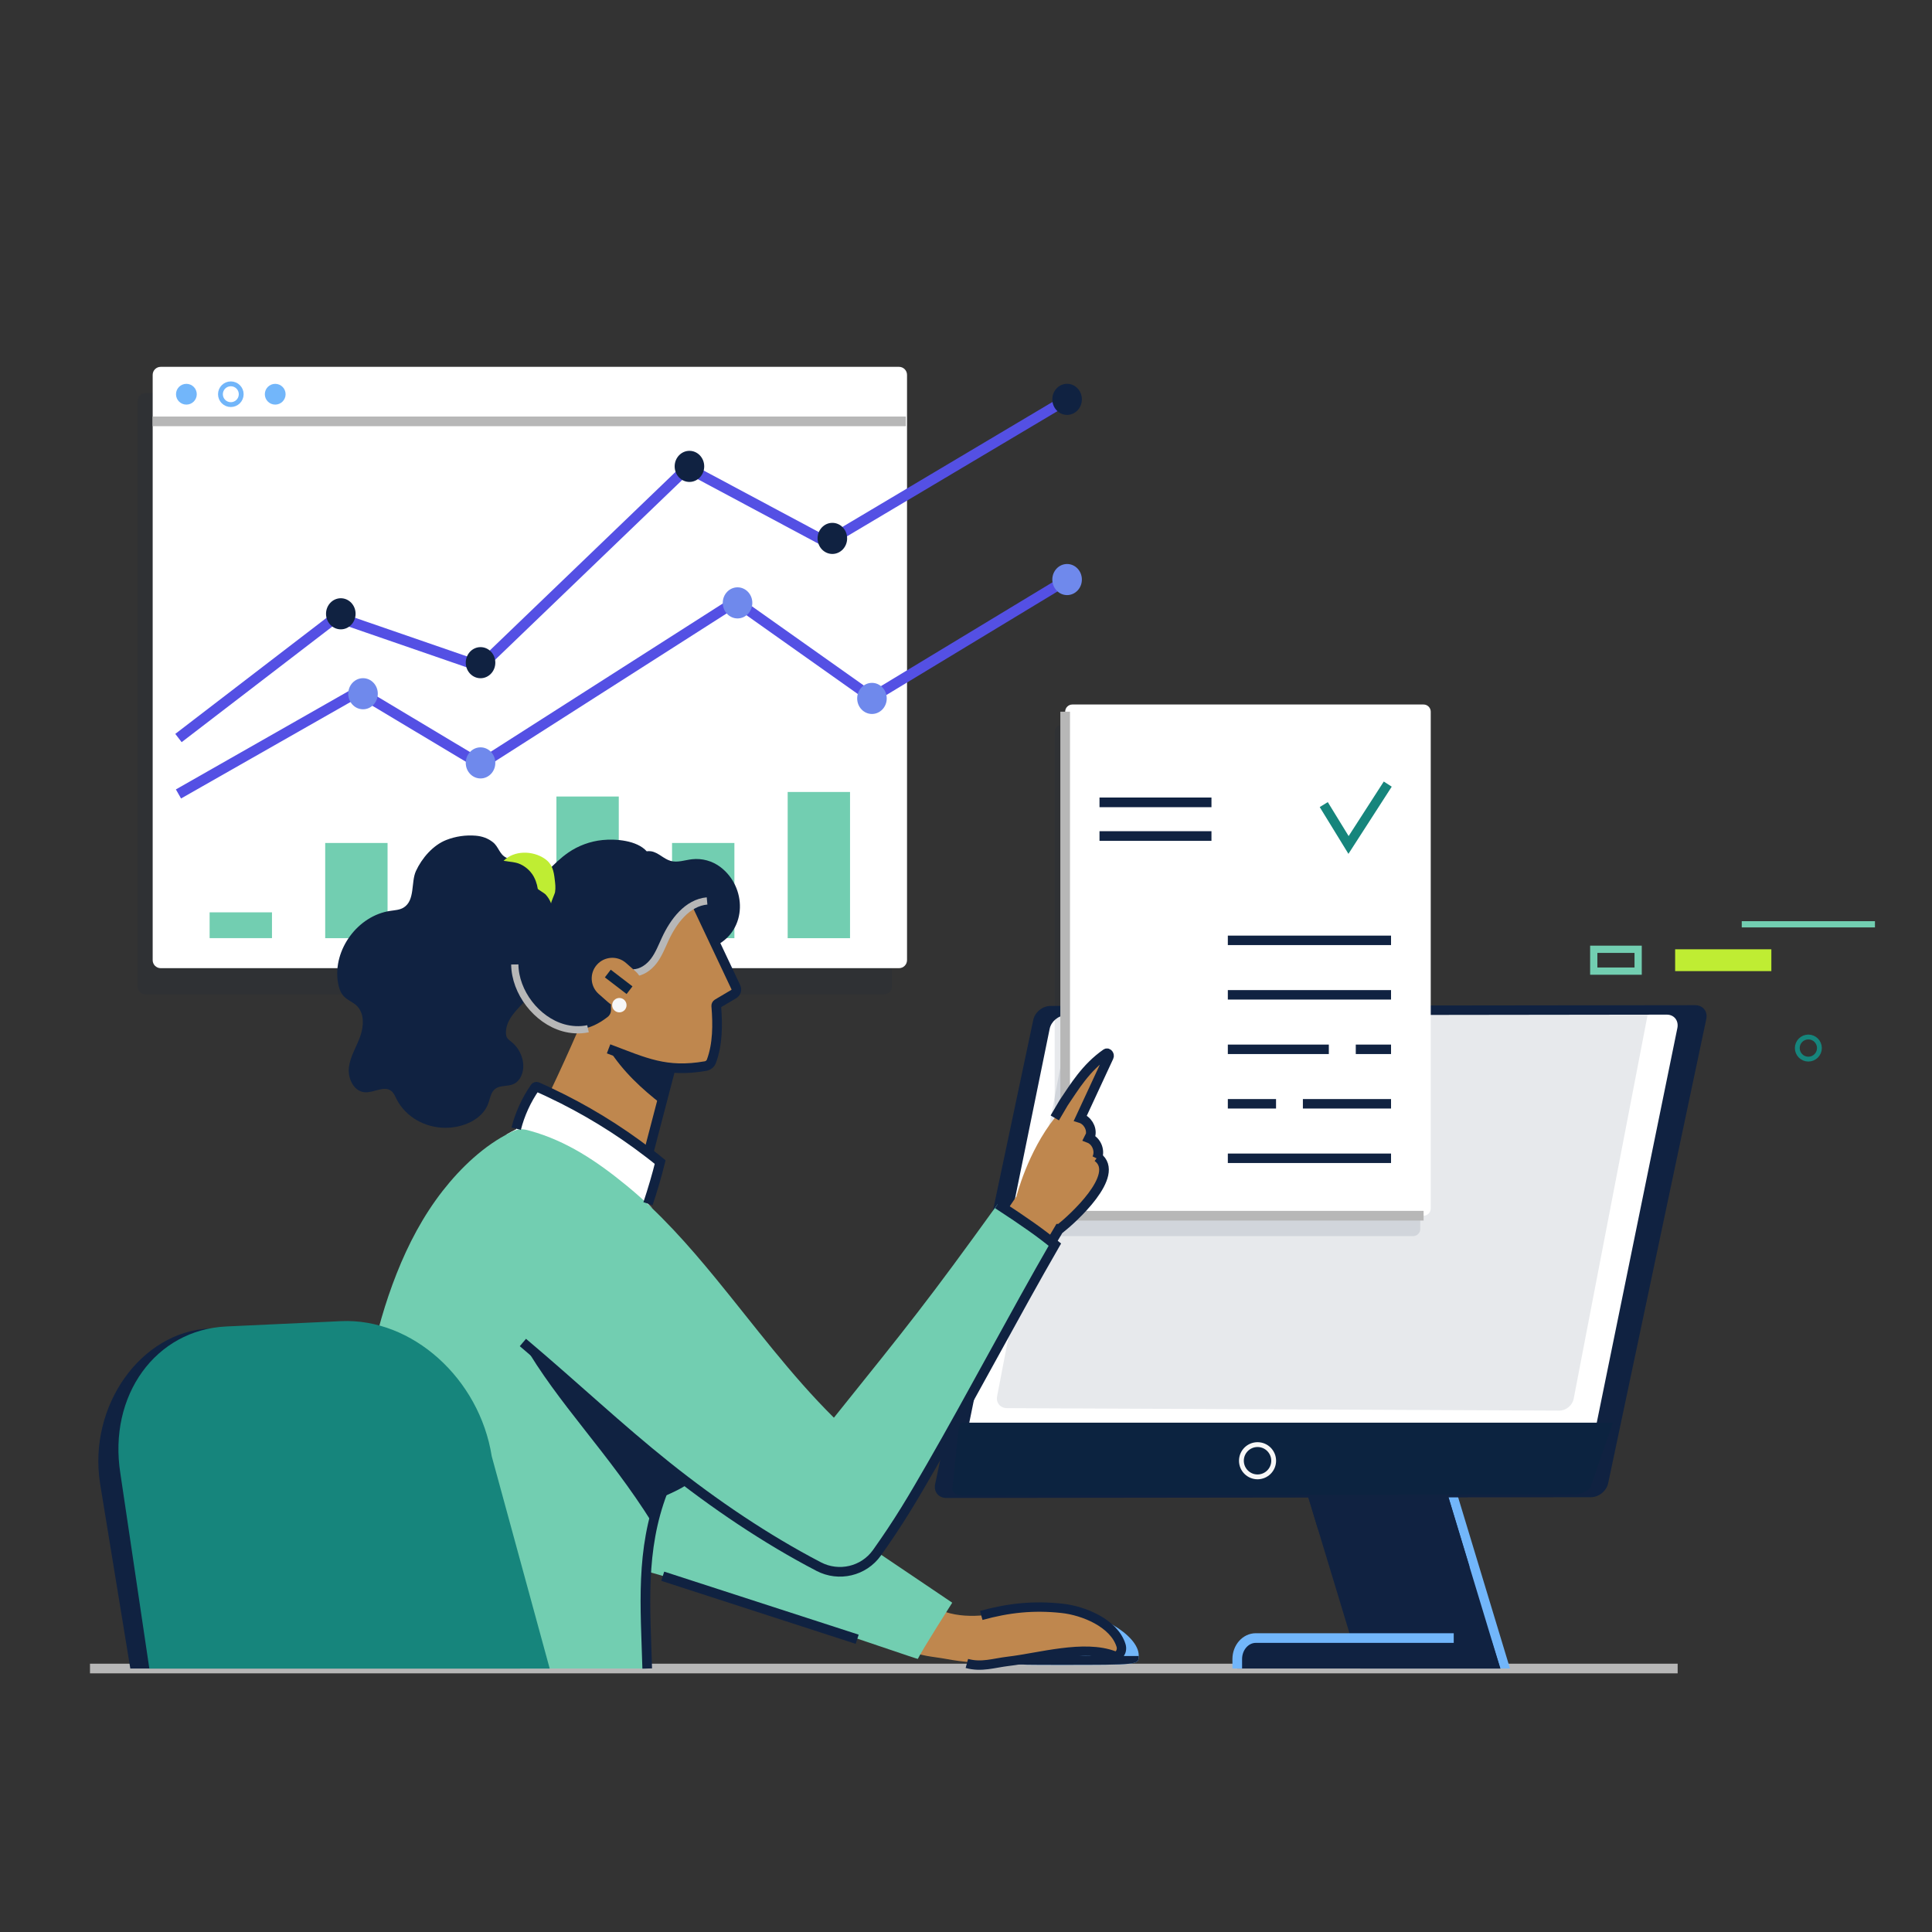 <?xml version="1.0" encoding="UTF-8"?> <svg xmlns="http://www.w3.org/2000/svg" width="200" height="200" viewBox="0 0 200 200" fill="none"><rect x="0" y="0" width="200" height="200" fill="#333333" stroke="none"/><path d="M9.315 172.725H173.67" stroke="#B7B7B7" stroke-miterlimit="10"></path><path opacity="0.1" d="M91.505 40.69H15.075C14.617 40.69 14.245 41.062 14.245 41.52V102.11C14.245 102.569 14.617 102.94 15.075 102.94H91.505C91.963 102.94 92.335 102.569 92.335 102.11V41.52C92.335 41.062 91.963 40.69 91.505 40.69Z" fill="#102241"></path><path d="M93.065 37.975H16.635C16.177 37.975 15.805 38.347 15.805 38.805V99.395C15.805 99.853 16.177 100.225 16.635 100.225H93.065C93.523 100.225 93.895 99.853 93.895 99.395V38.805C93.895 38.347 93.523 37.975 93.065 37.975Z" fill="white"></path><path d="M93.775 43.62H15.805" stroke="#B7B7B7" stroke-miterlimit="10"></path><path d="M19.295 41.885C19.889 41.885 20.37 41.404 20.37 40.81C20.37 40.216 19.889 39.735 19.295 39.735C18.701 39.735 18.22 40.216 18.22 40.81C18.22 41.404 18.701 41.885 19.295 41.885Z" fill="#72B6FA"></path><path d="M23.895 41.885C24.489 41.885 24.97 41.404 24.97 40.81C24.97 40.216 24.489 39.735 23.895 39.735C23.301 39.735 22.82 40.216 22.82 40.81C22.82 41.404 23.301 41.885 23.895 41.885Z" stroke="#72B6FA" stroke-width="0.5" stroke-miterlimit="10"></path><path d="M28.49 41.885C29.084 41.885 29.565 41.404 29.565 40.81C29.565 40.216 29.084 39.735 28.49 39.735C27.896 39.735 27.415 40.216 27.415 40.81C27.415 41.404 27.896 41.885 28.49 41.885Z" fill="#72B6FA"></path><path d="M28.155 94.445H21.7V97.115H28.155V94.445Z" fill="#72CEB1"></path><path d="M40.12 87.265H33.665V97.12H40.12V87.265Z" fill="#72CEB1"></path><path d="M76.025 87.265H69.57V97.12H76.025V87.265Z" fill="#72CEB1"></path><path d="M52.09 90.375H45.635V97.12H52.09V90.375Z" fill="#72CEB1"></path><path d="M64.055 82.455H57.6V97.115H64.055V82.455Z" fill="#72CEB1"></path><path d="M87.995 81.985H81.54V97.12H87.995V81.985Z" fill="#72CEB1"></path><path d="M18.475 76.4L34.825 63.855L49.745 69.005L71.16 48.42L85.59 56.135L110.465 41.34" stroke="#5450E4" stroke-width="1.08" stroke-miterlimit="10"></path><path d="M18.475 82.19L37.12 71.575L49.745 79.135L76.18 62.25L90.265 72.22L110.465 59.995" stroke="#5450E4" stroke-width="1.08" stroke-miterlimit="10"></path><path d="M35.28 65.15C36.125 65.15 36.81 64.429 36.81 63.54C36.81 62.651 36.125 61.93 35.28 61.93C34.435 61.93 33.75 62.651 33.75 63.54C33.75 64.429 34.435 65.15 35.28 65.15Z" fill="#102241"></path><path d="M37.58 73.425C38.425 73.425 39.11 72.704 39.11 71.815C39.11 70.926 38.425 70.205 37.58 70.205C36.735 70.205 36.05 70.926 36.05 71.815C36.05 72.704 36.735 73.425 37.58 73.425Z" fill="#6F89EC"></path><path d="M49.745 80.585C50.59 80.585 51.275 79.864 51.275 78.975C51.275 78.086 50.59 77.365 49.745 77.365C48.9 77.365 48.215 78.086 48.215 78.975C48.215 79.864 48.9 80.585 49.745 80.585Z" fill="#6F89EC"></path><path d="M76.35 64.02C77.195 64.02 77.88 63.299 77.88 62.41C77.88 61.521 77.195 60.8 76.35 60.8C75.505 60.8 74.82 61.521 74.82 62.41C74.82 63.299 75.505 64.02 76.35 64.02Z" fill="#6F89EC"></path><path d="M90.265 73.91C91.11 73.91 91.795 73.189 91.795 72.3C91.795 71.411 91.11 70.69 90.265 70.69C89.42 70.69 88.735 71.411 88.735 72.3C88.735 73.189 89.42 73.91 90.265 73.91Z" fill="#6F89EC"></path><path d="M110.465 61.605C111.31 61.605 111.995 60.884 111.995 59.995C111.995 59.106 111.31 58.385 110.465 58.385C109.62 58.385 108.935 59.106 108.935 59.995C108.935 60.884 109.62 61.605 110.465 61.605Z" fill="#6F89EC"></path><path d="M49.745 70.21C50.59 70.21 51.275 69.489 51.275 68.6C51.275 67.711 50.59 66.99 49.745 66.99C48.9 66.99 48.215 67.711 48.215 68.6C48.215 69.489 48.9 70.21 49.745 70.21Z" fill="#102241"></path><path d="M71.37 49.89C72.215 49.89 72.9 49.169 72.9 48.28C72.9 47.391 72.215 46.67 71.37 46.67C70.525 46.67 69.84 47.391 69.84 48.28C69.84 49.169 70.525 49.89 71.37 49.89Z" fill="#102241"></path><path d="M86.165 57.345C87.01 57.345 87.695 56.624 87.695 55.735C87.695 54.846 87.01 54.125 86.165 54.125C85.32 54.125 84.635 54.846 84.635 55.735C84.635 56.624 85.32 57.345 86.165 57.345Z" fill="#102241"></path><path d="M110.465 42.95C111.31 42.95 111.995 42.229 111.995 41.34C111.995 40.451 111.31 39.73 110.465 39.73C109.62 39.73 108.935 40.451 108.935 41.34C108.935 42.229 109.62 42.95 110.465 42.95Z" fill="#102241"></path><path d="M156.315 172.725H141.805L135.605 152.255H150.115L156.315 172.725Z" fill="#72B6FA"></path><path d="M155.315 172.725H140.805L134.605 152.255H149.115L155.315 172.725Z" fill="#102241"></path><g style="mix-blend-mode:multiply"><path d="M152.13 162.205L136.44 158.32L134.605 152.255H149.115L152.13 162.205Z" fill="#102241"></path></g><path d="M164.7 154.99L97.97 155.07C97.16 155.07 96.635 154.43 96.805 153.635L106.965 105.575C107.135 104.78 107.925 104.14 108.74 104.135L175.47 104.055C176.28 104.055 176.805 104.695 176.635 105.49L166.475 153.55C166.305 154.345 165.515 154.985 164.7 154.99Z" fill="#102241"></path><path d="M173.64 106.425L166.345 142.13L164.16 152.84C164.005 153.605 163.265 154.23 162.51 154.23L100.275 154.31C99.515 154.31 99.03 153.695 99.185 152.925L101.39 142.13L108.66 106.505C108.815 105.74 109.56 105.115 110.315 105.115L172.55 105.035C173.305 105.035 173.795 105.655 173.64 106.425Z" fill="white"></path><path opacity="0.1" d="M110.805 105.115L105.045 135.05L103.22 144.545C103.09 145.22 103.55 145.765 104.245 145.77L161.415 146.025C162.11 146.03 162.775 145.485 162.905 144.81L164.715 135.395L170.565 105.04L110.805 105.115Z" fill="#102241"></path><path d="M166.965 147.275L164.69 153.84C164.53 154.31 163.76 154.69 162.97 154.69L99.74 154.84C98.95 154.84 98.445 154.46 98.605 153.99L99.295 147.275H166.965Z" fill="#0C2340"></path><path d="M155.315 172.725H128.08V171.75C128.08 170.545 128.94 169.57 130 169.57L154.375 169.735L155.315 172.725Z" fill="#102241"></path><path d="M128.08 172.725V171.75C128.08 170.545 128.94 169.57 130 169.57H150.49" stroke="#72B6FA" stroke-miterlimit="10"></path><path d="M130.18 152.885C131.102 152.885 131.85 152.137 131.85 151.215C131.85 150.293 131.102 149.545 130.18 149.545C129.258 149.545 128.51 150.293 128.51 151.215C128.51 152.137 129.258 152.885 130.18 152.885Z" stroke="#F7F7F7" stroke-width="0.5" stroke-miterlimit="10"></path><path opacity="0.1" d="M146.28 75.045H109.925C109.514 75.045 109.18 75.379 109.18 75.79V127.22C109.18 127.631 109.514 127.965 109.925 127.965H146.28C146.691 127.965 147.025 127.631 147.025 127.22V75.79C147.025 75.379 146.691 75.045 146.28 75.045Z" fill="#102241"></path><path d="M147.365 72.93H111.01C110.599 72.93 110.265 73.263 110.265 73.675V125.105C110.265 125.516 110.599 125.85 111.01 125.85H147.365C147.776 125.85 148.11 125.516 148.11 125.105V73.675C148.11 73.263 147.776 72.93 147.365 72.93Z" fill="white"></path><path d="M147.37 125.85H111.01C110.6 125.85 110.265 125.515 110.265 125.105V73.675" stroke="#B7B7B7" stroke-miterlimit="10"></path><path d="M127.105 97.345H144" stroke="#102241" stroke-width="0.98" stroke-miterlimit="10"></path><path d="M127.105 102.985H144" stroke="#102241" stroke-width="0.98" stroke-miterlimit="10"></path><path d="M140.35 108.625H144" stroke="#102241" stroke-width="0.98" stroke-miterlimit="10"></path><path d="M127.105 108.625H137.56" stroke="#102241" stroke-width="0.98" stroke-miterlimit="10"></path><path d="M134.875 114.265H144" stroke="#102241" stroke-width="0.98" stroke-miterlimit="10"></path><path d="M127.105 114.265H132.095" stroke="#102241" stroke-width="0.98" stroke-miterlimit="10"></path><path d="M127.105 119.905H144" stroke="#102241" stroke-width="0.98" stroke-miterlimit="10"></path><path d="M113.82 83.06H125.41" stroke="#102241" stroke-miterlimit="10"></path><path d="M113.82 86.545H125.41" stroke="#102241" stroke-miterlimit="10"></path><path d="M137.035 83.29L139.6 87.47L143.66 81.17" stroke="#16857C" stroke-width="0.98" stroke-miterlimit="10"></path><path d="M104.02 171.36C104.02 169.265 105.865 166.655 109.69 166.655C113.515 166.655 117.88 169.265 117.88 171.36C117.88 172.345 118.08 172.35 109.69 172.35C103.82 172.35 104.02 172.35 104.02 171.36Z" fill="#72B6FA"></path><path d="M117.88 171.435C117.88 172.345 117.86 172.345 109.69 172.345C103.82 172.345 104.015 172.345 104.015 171.36C104.015 170.615 104.245 169.805 104.72 169.075C105.46 168.855 106.34 168.7 107.385 168.7C110.95 168.7 108.275 171.43 112.73 171.43H117.88V171.435Z" fill="#102241"></path><path d="M93.97 170.76C95.17 171.445 96.56 171.48 97.93 171.73C99.63 172.045 101.82 172.295 103.485 171.975C106.975 171.305 111.84 170.14 115.255 171.46C116.095 171.785 116.13 171.335 115.925 170.395C115.665 169.19 114.815 168.3 114.045 167.83C107.855 164.055 102.325 169.15 96.77 166.435C96.77 166.435 93.99 170.205 93.97 170.76Z" fill="#BF874E"></path><path d="M101.58 167.23C104.37 166.46 106.955 166.17 109.94 166.495C112.16 166.735 115.31 168.005 116.045 170.32C116.25 170.96 115.785 171.575 115.33 171.405C112.215 170.215 107.63 171.595 104.4 171.975C102.865 172.155 101.62 172.62 100.09 172.2" stroke="#102241" stroke-width="0.97" stroke-miterlimit="10"></path><path d="M74.44 149.635L65.675 125.455C65.675 125.455 57.6 127.325 51.645 134.125C51.645 134.125 59.785 161.06 64.465 162.045C70.955 163.41 94.97 171.8 95.01 171.73C95.595 170.58 98.575 165.91 98.575 165.91L74.44 149.635Z" fill="#72CEB1"></path><path d="M88.735 169.695L68.605 163.17" stroke="#102241" stroke-miterlimit="10"></path><path d="M67.08 124.61C67.54 123.24 68.025 121.59 68.34 120.3C67.945 119.97 67.54 119.65 67.135 119.345C63.96 116.905 60.525 114.81 56.905 113.105C56.475 112.9 56.045 112.705 55.61 112.515C55.53 112.48 55.43 112.51 55.38 112.58C54.485 113.87 53.82 115.32 53.435 116.845L53.455 116.88C53.1 117.06 52.755 117.25 52.415 117.45C57.665 118.41 63.045 121.53 67.56 125.095C67.395 124.935 67.24 124.77 67.075 124.61H67.08Z" fill="white"></path><path d="M108.845 128.56C107.645 127.6 106.295 126.635 104.25 125.285C103.945 125.08 103.62 124.87 103.28 124.65C95.975 134.78 94.23 136.91 86.325 146.76C81.84 142.32 78.08 137.205 74.075 132.32C71.265 128.895 68.305 125.55 64.87 122.735C61.83 120.245 58.69 118.115 54.85 117.055C54.51 116.96 54.16 116.875 53.81 116.905C53.48 116.935 53.165 117.07 52.865 117.22C50.125 118.56 47.695 120.885 45.835 123.265C43.81 125.855 42.265 128.79 41.06 131.84C38.67 137.875 37.535 144.365 36.955 150.805C36.865 151.82 36.785 152.84 36.725 153.855C36.32 160.41 35.81 166.405 35.935 172.725H67C66.61 164.14 66.815 160.315 68.605 154.415C69.505 154.02 70.255 153.66 70.88 153.245C75.27 156.6 79.98 159.69 84.755 162.175C86.84 163.26 89.41 162.66 90.775 160.75C91.81 159.295 92.8 157.81 93.74 156.29C94.66 154.8 95.54 153.28 96.415 151.76C100.44 144.785 105.17 135.82 109.2 128.845C109.085 128.75 108.965 128.655 108.845 128.56Z" fill="#72CEB1"></path><path d="M67.55 157.7C67.855 156.5 68.125 155.665 68.605 154.415C69.08 154.205 70.485 153.445 70.88 153.245C65.745 148.86 59.265 143.255 54.13 138.975C57.75 145.31 63 150.4 67.55 157.7Z" fill="#102241"></path><path d="M56.015 93.325C56.2 94.01 56.58 94.36 56.505 95.19C56.43 96.02 56.085 96.86 55.485 97.455C55.23 97.71 54.935 97.945 54.815 98.285C54.54 99.08 55.37 99.8 55.63 100.6C55.97 101.65 55.38 102.5 54.615 103.34C53.65 104.395 52.41 105.43 52.375 106.825C52.37 107.02 52.385 107.225 52.475 107.4C52.585 107.595 52.775 107.72 52.945 107.855C53.645 108.415 54.095 109.265 54.165 110.15C54.23 110.985 53.885 111.925 53.115 112.24C52.515 112.49 51.755 112.325 51.25 112.73C50.82 113.07 50.74 113.675 50.56 114.19C49.945 115.945 47.845 116.755 46.12 116.75C44.02 116.75 41.99 115.65 41.035 113.745C40.89 113.455 40.76 113.135 40.505 112.935C39.755 112.345 38.695 113.145 37.75 113.07C36.615 112.98 35.98 111.62 36.12 110.49C36.255 109.365 36.9 108.37 37.285 107.3C37.67 106.23 37.74 104.885 36.915 104.1C36.53 103.735 35.995 103.55 35.625 103.17C35.24 102.78 35.07 102.225 34.98 101.68C34.44 98.315 37.05 94.77 40.425 94.29C40.885 94.22 41.375 94.2 41.775 93.955C42.99 93.21 42.53 91.32 43.055 90.175C43.665 88.845 44.82 87.49 46.21 86.95C47.17 86.575 48.215 86.425 49.24 86.51C49.905 86.565 50.49 86.765 51.02 87.18C51.63 87.66 51.685 88.43 52.41 88.79C52.81 88.99 53.26 89.08 53.675 89.25C54.81 89.71 55.665 90.795 55.85 92.005C55.905 92.38 55.905 92.765 55.975 93.135C55.985 93.2 56 93.26 56.015 93.32V93.325Z" fill="#102241"></path><path d="M67.4 88.125C68.145 88.24 68.695 88.915 69.425 89.12C70.14 89.32 70.89 89.035 71.625 88.95C72.67 88.825 73.76 89.125 74.595 89.77C77.3 91.84 77.375 96.225 74.135 97.885C73.42 96.36 72.71 94.855 72.09 93.545C70.625 94.175 69.55 95.72 68.855 97.23C68.5 98 68.19 98.805 67.68 99.48C67.165 100.155 66.4 100.7 65.555 100.71C65.15 100.71 64.71 100.605 64.36 100.815C64.145 100.945 64.01 101.175 63.9 101.405C63.43 102.365 63.215 103.435 63.255 104.5C63.27 104.8 63.145 105.085 62.905 105.275C61.87 106.085 60.85 106.495 59.875 106.585C58.465 106.72 57.15 106.165 56.055 105.15C54.065 103.305 52.69 100.145 53.005 97.42C53.21 95.675 53.705 93.97 54.75 92.53C55.815 91.07 57.34 89.29 58.82 88.265C59.865 87.54 61.11 87.085 62.375 86.96C63.755 86.82 65.94 86.995 66.945 88.125C67.095 88.105 67.245 88.1 67.4 88.125Z" fill="#102241"></path><path d="M55.075 90.46C55.39 90.915 55.585 91.455 55.67 92.01C55.68 92.07 56.37 92.475 56.46 92.575C56.72 92.85 56.92 93.175 57.055 93.53C57.01 93.42 57.43 92.545 57.46 92.345C57.53 91.89 57.48 91.485 57.425 91.04C57.325 90.16 57.18 89.44 56.39 88.895C55.155 88.045 53.22 88.005 52.13 89.115C52.54 89.185 52.97 89.21 53.375 89.3C54.03 89.435 54.695 89.92 55.07 90.46H55.075Z" fill="#BFED33"></path><path d="M113.615 119.78C116.1 121.62 110.98 126.215 109.73 127.2H109.65C109.29 127.815 109.07 128.195 108.845 128.56C107.645 127.6 106.295 126.635 104.25 125.285C104.525 124.89 104.825 124.45 105.225 123.845C105.225 123.845 106.375 119.245 109.19 115.725L110.11 114.16C111.23 112.51 112.395 110.535 114.51 109.06C114.675 108.945 114.875 109.215 114.785 109.4L111.84 115.745C112.555 115.96 113.04 116.76 112.9 117.49L112.735 117.82C113.48 118.105 113.88 119.04 113.615 119.78Z" fill="#BF874E"></path><path d="M69.44 110.525C68.67 113.465 67.905 116.405 67.135 119.345C63.96 116.905 60.525 114.81 56.905 113.105C57.935 110.95 58.92 108.775 59.875 106.585C60.85 106.495 61.87 106.085 62.905 105.275C63.145 105.085 63.27 104.8 63.255 104.5C63.215 103.435 63.43 102.365 63.9 101.405C64.01 101.175 64.145 100.945 64.36 100.815C64.71 100.605 65.15 100.715 65.555 100.71C66.4 100.7 67.165 100.155 67.68 99.48C68.19 98.805 68.5 98 68.855 97.23C69.55 95.72 70.625 94.175 72.09 93.545C72.71 94.855 73.42 96.36 74.135 97.885C74.835 99.365 75.54 100.855 76.175 102.2C76.295 102.455 76.2 102.76 75.955 102.905C75.39 103.235 74.825 103.575 74.26 103.91C74.185 103.955 74.14 104.04 74.145 104.13C74.305 106.045 74.3 108.105 73.645 109.86C73.545 110.125 73.305 110.315 73.03 110.36C71.66 110.595 70.51 110.635 69.44 110.525Z" fill="#BF874E"></path><path d="M68.46 114.285C68.77 113.105 69.075 111.925 69.385 110.745C67.23 110.115 64.945 109.32 63 108.58C64.505 110.965 66.495 112.76 68.46 114.29V114.285Z" fill="#102241"></path><path d="M72.09 93.545C73.31 96.13 74.885 99.47 76.175 102.2C76.295 102.455 76.2 102.76 75.955 102.905C75.39 103.235 74.825 103.575 74.26 103.91C74.185 103.955 74.14 104.04 74.145 104.13C74.305 106.045 74.3 108.105 73.645 109.86C73.545 110.125 73.305 110.315 73.03 110.36C68.935 111.07 66.76 109.995 63 108.575" stroke="#102241" stroke-miterlimit="10"></path><path d="M69.44 110.525C68.67 113.465 67.905 116.405 67.135 119.345" stroke="#102241" stroke-miterlimit="10"></path><path d="M65.555 100.71C66.4 100.7 67.165 100.155 67.68 99.48C68.19 98.805 68.5 98 68.855 97.23C69.715 95.365 71.15 93.45 73.195 93.265" stroke="#B7B7B7" stroke-width="0.75" stroke-miterlimit="10"></path><path d="M53.29 99.84C53.325 102.72 55.55 105.615 58.325 106.395C59.11 106.615 60.025 106.68 60.87 106.495" stroke="#B7B7B7" stroke-width="0.75" stroke-miterlimit="10"></path><path d="M113.55 119.93C113.575 119.88 113.595 119.83 113.615 119.78C113.88 119.04 113.48 118.105 112.735 117.82L112.9 117.49C113.04 116.76 112.555 115.96 111.84 115.745L114.785 109.4C114.875 109.215 114.675 108.945 114.51 109.06C112.395 110.535 111.23 112.51 110.11 114.16L109.19 115.725" stroke="#102241" stroke-miterlimit="10"></path><path d="M113.615 119.78C116.1 121.62 110.98 126.215 109.73 127.2H109.65C109.29 127.815 109.07 128.195 108.845 128.56" stroke="#102241" stroke-miterlimit="10"></path><path d="M103.28 124.65C106.11 126.495 107.73 127.64 109.2 128.845C105.17 135.82 100.44 144.785 96.415 151.76C95.54 153.28 94.66 154.8 93.74 156.29C92.8 157.81 91.81 159.295 90.775 160.75C89.41 162.66 86.84 163.26 84.755 162.175C79.3 159.335 73.93 155.705 69.025 151.79C63.965 147.75 59.7 143.68 54.13 138.975" stroke="#102241" stroke-miterlimit="10"></path><path d="M53.435 116.845C53.82 115.32 54.485 113.87 55.38 112.58C55.43 112.505 55.525 112.48 55.61 112.515C56.045 112.705 56.475 112.9 56.905 113.105C60.525 114.81 63.96 116.905 67.135 119.345C67.54 119.65 67.945 119.97 68.34 120.3C68.025 121.59 67.54 123.24 67.08 124.61" stroke="#102241" stroke-miterlimit="10"></path><path d="M70.88 153.245C70.255 153.66 69.505 154.02 68.605 154.415" stroke="#102241" stroke-miterlimit="10"></path><path d="M67 172.725C66.82 166.335 66.275 160.505 68.605 154.415" stroke="#102241" stroke-miterlimit="10"></path><path d="M64.806 99.688C63.92 98.906 62.568 98.989 61.787 99.874C61.006 100.76 61.091 102.111 61.977 102.893L62.956 103.757C63.842 104.539 65.194 104.455 65.975 103.57C66.756 102.685 66.671 101.333 65.785 100.551L64.806 99.688Z" fill="#BF874E"></path><path d="M62.92 100.78L65.17 102.505" stroke="#0C2340" stroke-miterlimit="10"></path><path d="M64.115 104.8C64.526 104.8 64.86 104.466 64.86 104.055C64.86 103.643 64.526 103.31 64.115 103.31C63.703 103.31 63.37 103.643 63.37 104.055C63.37 104.466 63.703 104.8 64.115 104.8Z" fill="#F7F7F7"></path><path d="M53.845 172.725H13.49L10.355 153.545C9.115 145.545 14.57 137.85 21.715 137.52L32.61 137.915C39.75 137.585 46.55 143.79 47.79 151.79L53.845 172.725Z" fill="#102241"></path><path d="M56.905 172.73H15.46L12.46 152.525C11.185 144.46 16.105 137.65 23.44 137.315L35.315 136.765C42.65 136.43 49.63 142.69 50.905 150.755L56.905 172.73Z" fill="#16857C"></path><path d="M187.2 109.64C187.832 109.64 188.345 109.127 188.345 108.495C188.345 107.863 187.832 107.35 187.2 107.35C186.568 107.35 186.055 107.863 186.055 108.495C186.055 109.127 186.568 109.64 187.2 109.64Z" stroke="#16857C" stroke-width="0.5" stroke-miterlimit="10"></path><path d="M180.305 96.005H194.095V95.36H180.305V96.005Z" fill="#72CEB1"></path><path d="M173.41 100.53H183.37V98.27H173.41V100.53Z" fill="#BFED33"></path><path d="M164.985 100.53H169.58V98.27H164.985V100.53Z" stroke="#72CEB1" stroke-width="0.75" stroke-miterlimit="10"></path></svg> 